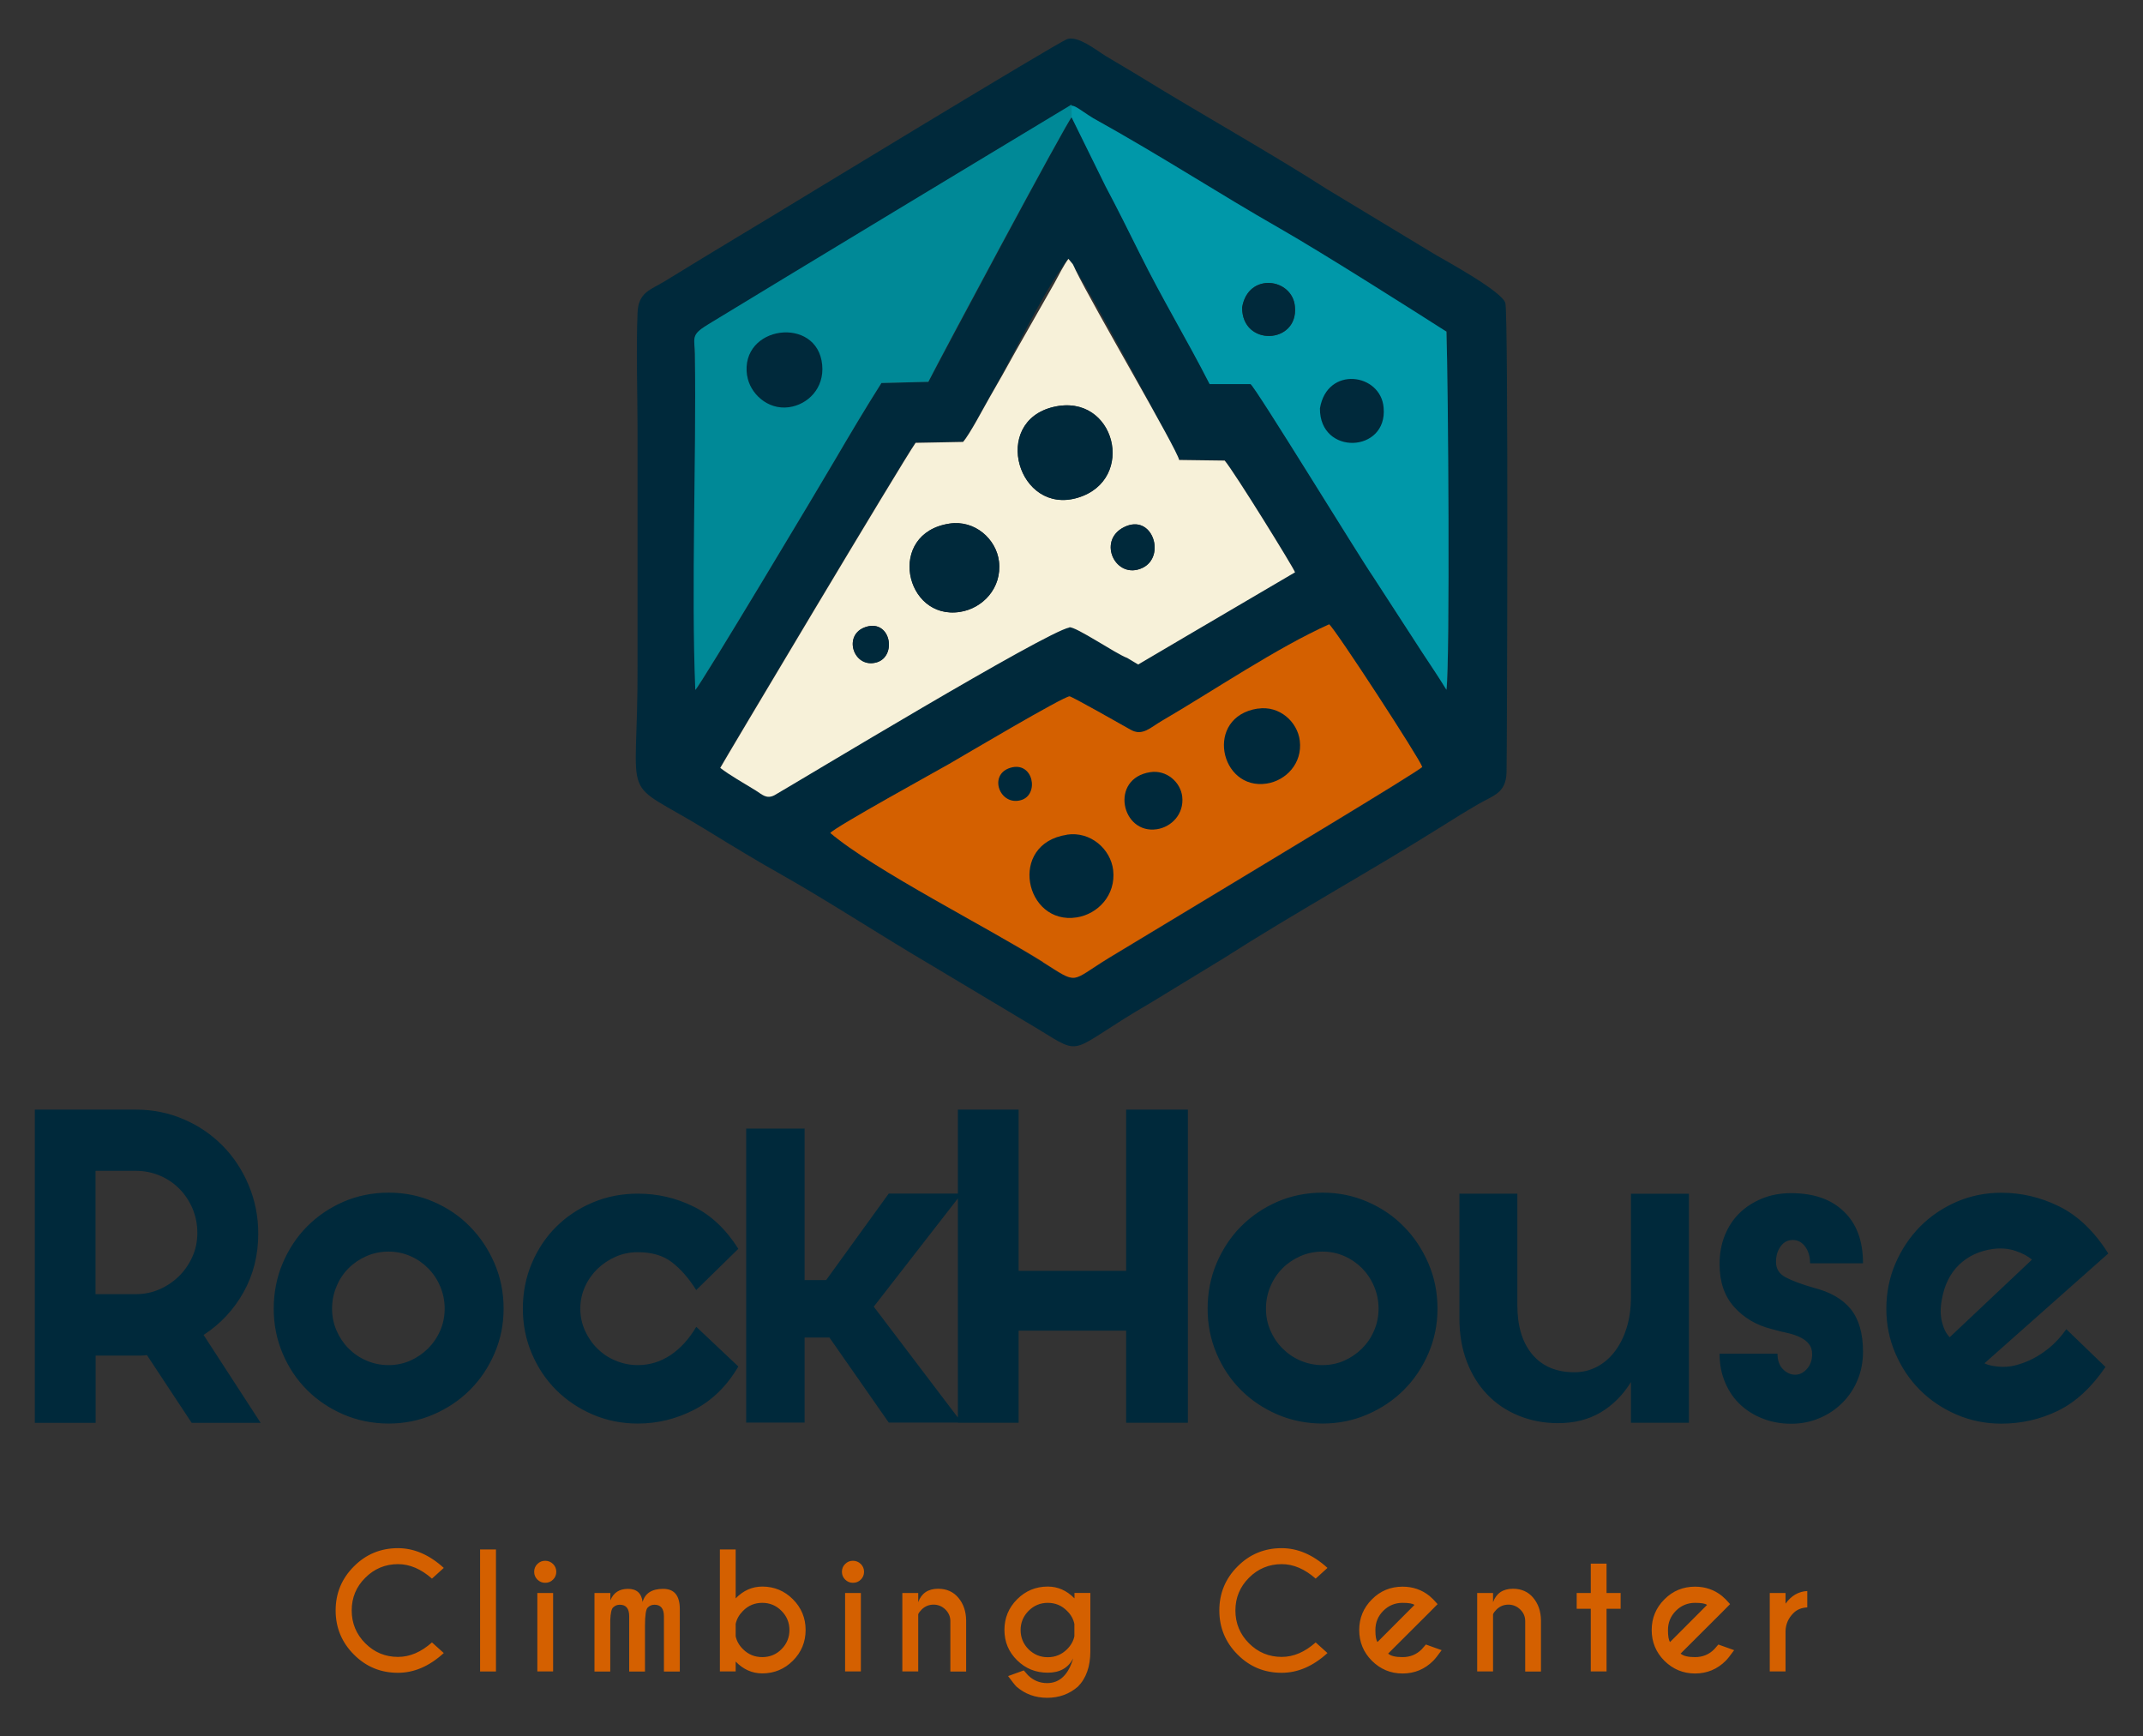 <svg xmlns="http://www.w3.org/2000/svg" id="Capa_1" viewBox="0 0 216 175"><rect x="0" y="0" width="216" height="175" fill="#333333" stroke="none"/><defs><style>      .st0, .st1, .st2, .st3, .st4 {        fill-rule: evenodd;      }      .st0, .st5 {        fill: #d46000;      }      .st1 {        fill: #008997;      }      .st6, .st4 {        fill: #00293b;      }      .st2 {        fill: #f7f1d9;      }      .st3 {        fill: #0098a9;      }    </style></defs><path class="st4" d="M107.53,3.96c-1.06.39-28.61,17.16-29.54,17.72-2.48,1.5-4.82,2.9-7.3,4.41-1.24.76-2.41,1.48-3.68,2.25-1.43.88-2.67,1.09-2.75,3.2-.15,3.85,0,8.01,0,11.9v23.6c.06,14.78-2.09,11.05,7.09,16.7,2.44,1.5,4.95,3.03,7.45,4.43,4.46,2.51,10.08,6.17,14.71,8.89l11.15,6.67c4.7,2.87,2.85,2.25,11.31-2.66l7.38-4.5c7.06-4.52,14.88-8.83,22-13.3,1.19-.75,2.41-1.51,3.69-2.25,1.49-.86,2.75-1.08,2.81-3.18.05-1.75.2-46.19-.12-47.3-.33-1.16-5.81-4.15-7.03-4.86l-11-6.65c-5.28-3.4-12.81-7.64-18.55-11.17-1.18-.73-2.42-1.44-3.71-2.22-.87-.53-2.8-2.1-3.91-1.69M70.92,32.99c12.26-7.16,24.88-15.27,36.74-22.12.65-.98,34.78,21.25,38.15,22.54.08,3.97.36,33.14,0,36.1-.72-1.19-1.64-2.55-2.44-3.76l-4.96-7.65c-1.25-1.77-11.94-19.24-12.35-19.4h-4.12c-2.26-4.44-4.74-8.5-7.08-13.23-2.26-4.56-4.58-9.08-6.83-13.65-.39.23-14.44,26.64-14.45,26.67l-4.73.12c-1.58,2.49-3.22,5.25-4.69,7.76-1.33,2.28-13.59,22.78-14.07,23.17-.16-11.71.11-22.93-.04-33.84-.02-1.44-.39-1.86.89-2.7ZM119.39,64.21l-4.67,2.75-1.1-.66c-1.09-.38-5.21-3.2-5.85-3.09-2.41.44-27.11,15.4-29.72,16.9-.82.43-1.26-.08-1.89-.47-1.19-.74-2.61-1.52-3.58-2.28.07-.19,18.46-31.05,19.69-32.76l4.78-.09c.68-.74,2.1-3.49,2.69-4.51,2.31-3.98,5.35-10.53,7.93-13.94,1.39,1.66,11.12,19.95,11.17,20.27l4.59.06c.98,1.16,6.97,10.84,7.09,11.26l-11.14,6.54ZM92.33,89.12c-.84-.16-7.8-4.44-8.63-5.15.49-.61,10.96-6.36,11.98-6.96,1.32-.77,11.6-6.86,12.14-6.81.26.02,5.35,2.9,6.14,3.36,1.2.69,2-.22,3.14-.88,2.14-1.25,14.53-8.58,15.21-8.68.4-.56.84-.69,1.66-1.05.63.49,9.14,13.57,9.38,14.37-.36.45-17.74,10.88-18.88,11.58l-12.69,7.66c-4,2.45-3.01,2.73-6.66.44-2.2-1.38-4.2-2.49-6.41-3.86-.88-.55-5.72-3.23-6.39-3.99Z"></path><path class="st2" d="M106.2,41.01c6.19-1.45,8.4,7.35,2.44,9.15-6.02,1.82-8.81-7.66-2.44-9.15M113.29,53.13c2.88-1.44,4.26,2.96,1.87,4.1-2.68,1.28-4.63-2.72-1.87-4.1ZM95.7,52.77c2.56-.39,4.72,1.56,4.99,3.81.32,2.7-1.66,4.74-3.93,5.09-5.58.86-7.45-7.93-1.06-8.9ZM107.77,63.22c.63-.12,4.76,2.71,5.85,3.09l1.1.66,4.67-2.75,11.14-6.54c-.12-.42-6.11-10.11-7.09-11.26l-4.59-.06c-.16-1.02-8.65-15.46-10.43-19.13-.1-.21-.22-.5-.29-.61l-.44-.53c-.47.62-.97,1.64-1.41,2.44l-3.92,6.89c-.86,1.57-1.74,3.12-2.6,4.61-.59,1.02-2.02,3.76-2.69,4.51l-4.78.09c-1.23,1.72-19.62,32.57-19.69,32.76.96.75,2.39,1.54,3.58,2.28.63.39,1.07.9,1.89.47,2.6-1.5,27.33-16.46,29.72-16.9ZM87.29,63.18c2.52-.79,3.15,3.03,1.02,3.59-2.31.61-3.41-2.84-1.02-3.59Z"></path><path class="st0" d="M105.12,96.97c3.65,2.3,2.66,2.01,6.66-.44l12.69-7.66c1.14-.7,18.52-11.13,18.88-11.58-.23-.8-8.75-13.88-9.38-14.37-5.23,2.33-11.77,6.76-16.88,9.74-1.14.66-1.94,1.57-3.14.88-.79-.45-5.88-3.33-6.14-3.36-.54-.05-10.82,6.05-12.14,6.81-1.02.59-11.5,6.35-11.98,6.96,4.34,3.71,16.18,9.7,21.43,13"></path><path class="st3" d="M138.66,43.25c-.72.35-.74.61-1.5.85-.61.19-1.31.2-1.85,0-1.3-.5-1.81-1.53-1.73-3.17.27-1.56,1.96-2.76,3.72-2.05.67.27,1.33.86,1.61,1.63.49,1.35-.18,1.93-.24,2.75M130.52,30.92c.35,3.78-5.35,4.04-5.32.06.6-3.59,5.1-2.95,5.32-.06ZM108.01,11.83l3.42,6.95c1.19,2.23,2.35,4.57,3.41,6.7,2.34,4.72,4.82,8.79,7.08,13.23h4.12c.42.16,11.11,17.63,12.35,19.4l4.96,7.65c.8,1.21,1.72,2.58,2.44,3.76.37-2.97.19-30.87,0-36.1-2.87-1.84-12.4-7.89-16.76-10.38-6.37-3.64-11.7-7.16-18.84-11.13-1.48-.9-2.13-1.65-2.54-1.03l.35.96Z"></path><path class="st1" d="M70.04,35.69c.15,10.92-.38,23.51.04,33.84.48-.39,12.74-20.88,14.07-23.17,1.47-2.51,3.11-5.27,4.69-7.76l4.73-.12c1.02-2.06,14.08-26.46,14.45-26.67l-.02-1.27c-5.05,3.03-30.25,18.26-36.18,21.88-.29.18-.56.34-.89.56-1.28.84-.91,1.26-.89,2.7"></path><path class="st4" d="M106.2,41.01c-6.37,1.49-3.58,10.97,2.44,9.15,5.97-1.8,3.76-10.6-2.44-9.15"></path><path class="st4" d="M95.7,52.77c-6.39.97-4.52,9.77,1.06,8.9,2.27-.35,4.25-2.39,3.93-5.09-.27-2.25-2.43-4.2-4.99-3.81"></path><path class="st4" d="M75.31,37.86c.26,1.76,2.04,3.48,4.21,3.18,1.9-.26,3.58-1.91,3.35-4.27-.47-4.99-8.33-3.99-7.57,1.09"></path><path class="st4" d="M125.2,30.98c-.03,3.98,5.67,3.71,5.32-.06-.22-2.88-4.72-3.53-5.32.06"></path><path class="st4" d="M113.29,53.13c-2.76,1.38-.81,5.38,1.87,4.1,2.39-1.14,1.01-5.54-1.87-4.1"></path><path class="st4" d="M87.29,63.18c-2.39.75-1.29,4.19,1.02,3.59,2.13-.56,1.5-4.37-1.02-3.59"></path><path class="st4" d="M101.84,77.38c-2.26.68-1.08,3.88,1.07,3.26,1.88-.54,1.25-3.96-1.07-3.26"></path><path class="st6" d="M195.72,131c-.16.82-.15,1.56.02,2.24.17.68.43,1.19.78,1.53l8.29-7.82c-.41-.35-.95-.64-1.63-.87-.68-.24-1.44-.31-2.28-.21-1.38.19-2.53.72-3.44,1.6-.91.88-1.49,2.06-1.74,3.53M212.21,137.78c-1.41,2.07-3.01,3.54-4.78,4.4-1.77.86-3.68,1.3-5.72,1.3-1.6,0-3.11-.31-4.52-.92-1.41-.61-2.64-1.44-3.67-2.47s-1.86-2.26-2.47-3.67c-.61-1.41-.92-2.92-.92-4.52s.31-3.16.92-4.57c.61-1.41,1.44-2.65,2.47-3.7,1.04-1.05,2.26-1.88,3.67-2.5,1.41-.61,2.92-.92,4.52-.92,2.04,0,4,.46,5.87,1.39,1.87.93,3.51,2.5,4.92,4.73l-12.48,11.07c.31.16.77.27,1.37.33.6.06,1.19.02,1.79-.14.97-.25,1.9-.68,2.78-1.3.88-.61,1.65-1.39,2.31-2.33l3.96,3.82ZM182.44,127.28c0-.64-.16-1.19-.49-1.64-.33-.45-.75-.67-1.25-.67s-.91.21-1.22.64c-.31.42-.47.95-.47,1.58,0,.69.33,1.21.99,1.55.66.35,1.59.69,2.78,1.04,1.66.41,2.91,1.12,3.75,2.14.83,1.02,1.25,2.46,1.25,4.31,0,1.01-.18,1.95-.54,2.83-.36.88-.87,1.65-1.53,2.31-.66.66-1.43,1.18-2.31,1.55-.88.38-1.84.57-2.87.57-.97,0-1.9-.16-2.78-.49-.88-.33-1.65-.8-2.31-1.41-.66-.61-1.18-1.36-1.55-2.24-.38-.88-.57-1.85-.57-2.92h5.84c0,.66.18,1.18.54,1.55s.78.57,1.25.57c.44,0,.83-.2,1.18-.59.35-.39.52-.89.52-1.48,0-.41-.1-.75-.31-1.01-.2-.27-.49-.49-.87-.68s-.82-.34-1.32-.45c-.5-.11-1.04-.24-1.6-.4-1.51-.38-2.76-1.11-3.75-2.21-.99-1.1-1.48-2.54-1.48-4.33,0-1.04.17-1.99.52-2.87.35-.88.84-1.63,1.48-2.26.64-.63,1.41-1.12,2.29-1.48.88-.36,1.85-.54,2.92-.54,2.26,0,4.04.61,5.32,1.85,1.29,1.23,1.93,2.98,1.93,5.22h-5.32ZM152.94,120.3v11.26c0,2.1.5,3.75,1.51,4.95,1.01,1.19,2.42,1.79,4.24,1.79.79,0,1.52-.17,2.21-.52.69-.35,1.3-.85,1.81-1.51.52-.66.93-1.46,1.23-2.4.3-.94.45-2.01.45-3.2v-10.36h5.84v23.08h-5.84v-4.1c-.82,1.32-1.84,2.34-3.06,3.06-1.23.72-2.65,1.08-4.29,1.08-1.41,0-2.73-.25-3.96-.75-1.23-.5-2.28-1.21-3.16-2.12-.88-.91-1.57-2.02-2.07-3.32-.5-1.3-.75-2.76-.75-4.36v-12.58h5.84ZM144.89,131.89c0,1.6-.31,3.11-.92,4.52-.61,1.41-1.44,2.64-2.47,3.67-1.04,1.04-2.26,1.86-3.67,2.47-1.41.61-2.92.92-4.52.92s-3.16-.31-4.57-.92c-1.41-.61-2.64-1.44-3.67-2.47-1.04-1.04-1.85-2.26-2.45-3.67-.6-1.41-.9-2.92-.9-4.52s.3-3.16.9-4.57c.6-1.41,1.41-2.65,2.45-3.7,1.04-1.05,2.26-1.88,3.67-2.5,1.41-.61,2.94-.92,4.57-.92s3.11.31,4.52.92c1.41.61,2.64,1.44,3.67,2.5,1.04,1.05,1.86,2.29,2.47,3.7.61,1.41.92,2.94.92,4.57ZM138.95,131.89c0-.79-.15-1.53-.45-2.24-.3-.71-.71-1.32-1.22-1.84-.52-.52-1.12-.93-1.79-1.22-.68-.3-1.41-.45-2.19-.45s-1.52.15-2.21.45c-.69.3-1.3.71-1.81,1.22-.52.52-.93,1.13-1.23,1.84-.3.71-.45,1.45-.45,2.24s.15,1.52.45,2.21c.3.69.71,1.3,1.23,1.81.52.52,1.12.93,1.81,1.22.69.3,1.43.45,2.21.45s1.52-.15,2.19-.45c.68-.3,1.27-.71,1.79-1.22.52-.52.93-1.12,1.22-1.81.3-.69.45-1.43.45-2.21ZM113.51,143.39v-9.28h-10.84v9.28h-6.12v-31.56h6.12v16.25h10.84v-16.25h6.22v31.56h-6.22ZM81.1,113.75v15.26h2.17l6.31-8.72h7.35l-8.86,11.4,8.86,11.68h-7.35l-5.98-8.57h-2.5v8.57h-5.89v-29.63h5.89ZM70.17,130.01c-.75-1.19-1.57-2.13-2.45-2.8-.88-.68-2.03-1.01-3.44-1.01-.79,0-1.52.15-2.21.45-.69.3-1.3.71-1.84,1.22-.53.52-.96,1.12-1.27,1.81-.31.69-.47,1.43-.47,2.21s.16,1.52.47,2.21c.31.69.73,1.3,1.25,1.81.52.52,1.13.93,1.84,1.22.71.3,1.45.45,2.24.45,1.19,0,2.29-.34,3.3-1.01,1.01-.68,1.87-1.63,2.59-2.85l4.24,4c-1.16,1.98-2.65,3.43-4.45,4.36-1.81.93-3.7,1.39-5.68,1.39-1.63,0-3.16-.31-4.57-.92-1.41-.61-2.64-1.44-3.67-2.47-1.04-1.04-1.85-2.26-2.45-3.67-.6-1.41-.9-2.92-.9-4.52s.3-3.16.9-4.57c.6-1.41,1.41-2.64,2.45-3.67,1.04-1.04,2.26-1.85,3.67-2.45,1.41-.6,2.94-.9,4.57-.9,1.98,0,3.85.43,5.61,1.3,1.76.86,3.27,2.28,4.52,4.26l-4.24,4.15ZM50.76,131.89c0,1.6-.31,3.11-.92,4.52-.61,1.41-1.44,2.64-2.47,3.67-1.04,1.04-2.26,1.86-3.67,2.47-1.41.61-2.92.92-4.52.92s-3.16-.31-4.57-.92c-1.41-.61-2.64-1.44-3.67-2.47-1.04-1.04-1.85-2.26-2.45-3.67-.6-1.41-.9-2.92-.9-4.52s.3-3.16.9-4.57c.6-1.41,1.41-2.65,2.45-3.7,1.04-1.05,2.26-1.88,3.67-2.5,1.41-.61,2.94-.92,4.57-.92s3.11.31,4.52.92c1.41.61,2.64,1.44,3.67,2.5,1.04,1.05,1.86,2.29,2.47,3.7.61,1.41.92,2.94.92,4.57ZM44.82,131.89c0-.79-.15-1.53-.45-2.24-.3-.71-.71-1.32-1.23-1.84-.52-.52-1.11-.93-1.79-1.22-.68-.3-1.41-.45-2.19-.45s-1.52.15-2.21.45c-.69.3-1.3.71-1.81,1.22-.52.52-.93,1.13-1.22,1.84-.3.71-.45,1.45-.45,2.24s.15,1.52.45,2.21c.3.69.71,1.3,1.22,1.81.52.52,1.12.93,1.81,1.22.69.3,1.43.45,2.21.45s1.52-.15,2.19-.45c.68-.3,1.27-.71,1.79-1.22.52-.52.93-1.12,1.23-1.81.3-.69.45-1.43.45-2.21ZM9.63,130.43h4.05c.85,0,1.65-.16,2.4-.49.75-.33,1.41-.78,1.98-1.34.57-.57,1.01-1.22,1.34-1.96.33-.74.49-1.53.49-2.38s-.16-1.7-.49-2.47c-.33-.77-.78-1.44-1.34-2-.57-.57-1.23-1.01-1.98-1.32-.75-.31-1.55-.47-2.4-.47h-4.05v12.44ZM3.51,143.39v-31.56h10.15c1.73,0,3.34.32,4.84.97,1.51.64,2.81,1.53,3.93,2.66,1.12,1.13,1.99,2.46,2.63,3.98.64,1.52.97,3.15.97,4.88,0,2.17-.49,4.14-1.48,5.91-.99,1.77-2.33,3.21-4.03,4.31l5.75,8.86h-6.95l-4.51-6.83c-.19.03-.38.05-.57.05h-4.6v6.78H3.51Z"></path><path class="st5" d="M179.97,161.62c.59-.81,1.32-1.23,2.19-1.27v1.65c-.58.03-1.04.22-1.38.56-.52.51-.79,1.12-.81,1.83v4.06h-1.59v-7.9h1.59v1.07ZM172.06,161.75c-.18-.14-.58-.21-1.21-.21-.75,0-1.4.27-1.93.8-.53.54-.8,1.18-.8,1.94,0,.62.07,1.02.21,1.21l3.73-3.74ZM169.4,166.66c.27.24.75.35,1.45.35.76,0,1.41-.26,1.94-.8.07-.07.2-.23.41-.47l1.59.57c-.39.54-.67.89-.85,1.07-.85.85-1.89,1.28-3.09,1.28s-2.23-.43-3.09-1.28c-.85-.85-1.28-1.89-1.28-3.1s.43-2.24,1.28-3.09c.85-.86,1.89-1.28,3.09-1.28,1.03,0,1.94.31,2.72.94.13.11.25.22.37.34.05.05.2.21.44.48l-.8.81-4.19,4.18ZM160.34,160.55v-2.96h1.59v2.96h1.42v1.59h-1.42v6.31h-1.59v-6.31h-1.42v-1.59h1.42ZM150.49,162.67v5.78h-1.6v-7.9h1.6v.92c.33-.9,1-1.35,2.01-1.35.85,0,1.53.3,2.04.91.51.61.77,1.37.78,2.29v5.14h-1.59v-5.08c0-.45-.16-.84-.5-1.17-.33-.32-.73-.49-1.19-.49s-.85.16-1.18.47c-.19.19-.31.35-.36.48ZM142.57,161.75c-.18-.14-.58-.21-1.21-.21-.75,0-1.4.27-1.93.8-.54.54-.8,1.18-.8,1.94,0,.62.07,1.02.21,1.21l3.73-3.74ZM139.92,166.66c.27.24.75.35,1.45.35.76,0,1.41-.26,1.94-.8.07-.07.2-.23.41-.47l1.59.57c-.39.54-.67.89-.85,1.07-.85.85-1.88,1.28-3.09,1.28s-2.23-.43-3.09-1.28c-.85-.85-1.28-1.89-1.28-3.1s.43-2.24,1.28-3.09c.85-.86,1.89-1.28,3.09-1.28,1.03,0,1.94.31,2.72.94.13.11.25.22.37.34.05.05.2.21.44.48l-.8.81-4.19,4.18ZM132.61,165.53l1.19,1.07c-1.46,1.33-2.99,1.99-4.62,1.99-1.74,0-3.22-.61-4.44-1.84-1.22-1.22-1.84-2.71-1.84-4.44s.61-3.21,1.84-4.44c1.22-1.23,2.71-1.84,4.44-1.84,1.62,0,3.16.66,4.62,1.99l-1.19,1.08c-1.1-.97-2.24-1.46-3.42-1.46-1.28,0-2.39.46-3.3,1.37-.91.91-1.37,2.01-1.37,3.3s.46,2.4,1.37,3.31c.91.91,2.01,1.37,3.3,1.37,1.19,0,2.33-.49,3.42-1.46ZM108.3,161.09v-.55h1.6v5.88c0,1.53-.42,2.72-1.25,3.56-.86.75-1.89,1.13-3.1,1.13s-2.24-.38-3.1-1.13c-.17-.17-.45-.53-.84-1.06l1.58-.57c.21.25.34.4.42.48.54.53,1.18.8,1.93.8,1.26,0,2.14-.83,2.63-2.49-.5.96-1.35,1.44-2.56,1.44s-2.24-.41-3.09-1.25c-.85-.83-1.28-1.85-1.28-3.06s.43-2.24,1.28-3.09c.85-.85,1.88-1.28,3.09-1.28,1.02,0,1.91.4,2.68,1.18ZM108.29,163.67c-.1-.49-.34-.93-.74-1.32-.53-.54-1.18-.81-1.94-.81s-1.4.27-1.94.81c-.53.54-.8,1.18-.8,1.93s.27,1.41.8,1.94c.54.53,1.18.8,1.94.8s1.4-.27,1.94-.8c.39-.39.64-.83.74-1.31v-1.25ZM92.55,162.67v5.78h-1.6v-7.9h1.6v.92c.33-.9,1-1.35,2.01-1.35.85,0,1.53.3,2.04.91.51.61.77,1.37.78,2.29v5.14h-1.59v-5.08c0-.45-.17-.84-.5-1.17-.33-.32-.73-.49-1.19-.49s-.85.16-1.18.47c-.19.19-.31.35-.36.48ZM85.97,157.3c.31,0,.57.11.79.32.22.22.33.48.33.79s-.11.58-.33.79c-.22.22-.48.32-.79.32s-.56-.11-.78-.32c-.22-.22-.33-.48-.33-.79s.11-.58.33-.79c.22-.22.48-.32.78-.32ZM86.77,160.55v7.9h-1.59v-7.9h1.59ZM74.15,167.47v.98h-1.59v-12.29h1.59v4.93c.77-.79,1.66-1.19,2.68-1.19,1.21,0,2.24.43,3.09,1.28.85.85,1.28,1.89,1.28,3.09s-.42,2.24-1.28,3.1c-.85.85-1.89,1.28-3.09,1.28-1.02,0-1.91-.4-2.68-1.19ZM74.15,163.67v1.23c.1.48.34.92.74,1.31.54.54,1.19.8,1.94.8s1.41-.26,1.94-.8c.53-.53.8-1.18.8-1.93s-.27-1.4-.8-1.93c-.53-.54-1.18-.81-1.94-.81s-1.41.27-1.94.81c-.39.39-.64.83-.74,1.32ZM59.93,160.55h1.59v.74c.31-.77.9-1.16,1.78-1.16s1.36.44,1.47,1.32c.25-.88.94-1.32,2.07-1.32s1.68.68,1.68,2.04v6.29h-1.6v-5.56c0-.78-.32-1.17-.95-1.17-.26,0-.49.09-.68.28-.19.18-.28.8-.28,1.86v4.59h-1.59v-5.56c0-.78-.31-1.17-.95-1.17-.26,0-.48.09-.68.28-.16.16-.25.58-.28,1.26v5.19h-1.59v-7.9ZM54.95,157.3c.31,0,.57.11.79.32.22.22.33.48.33.79s-.11.58-.33.79c-.22.22-.48.32-.79.32s-.56-.11-.78-.32c-.22-.22-.33-.48-.33-.79s.11-.58.33-.79c.22-.22.48-.32.78-.32ZM55.75,160.55v7.9h-1.59v-7.9h1.59ZM49.99,156.16v12.3h-1.6v-12.3h1.6ZM43.54,165.53l1.19,1.07c-1.46,1.33-2.99,1.99-4.62,1.99-1.74,0-3.22-.61-4.44-1.84-1.22-1.22-1.84-2.71-1.84-4.44s.61-3.21,1.84-4.44c1.22-1.23,2.71-1.84,4.44-1.84,1.62,0,3.16.66,4.62,1.99l-1.19,1.08c-1.1-.97-2.24-1.46-3.42-1.46-1.28,0-2.39.46-3.3,1.37-.92.91-1.37,2.01-1.37,3.3s.46,2.4,1.37,3.31c.91.91,2.01,1.37,3.3,1.37,1.19,0,2.33-.49,3.42-1.46Z"></path><path class="st4" d="M133.04,41.16c-.03,4.8,6.84,4.49,6.42-.07-.27-3.48-5.7-4.26-6.42.07"></path><path class="st4" d="M107.53,84.13c-5.98.91-4.23,9.14.99,8.33,2.13-.33,3.97-2.24,3.68-4.77-.25-2.11-2.27-3.93-4.67-3.57"></path><path class="st4" d="M115.94,77.82c-4.13.63-2.92,6.31.68,5.75,1.47-.23,2.74-1.54,2.54-3.29-.17-1.45-1.57-2.71-3.22-2.46"></path><path class="st4" d="M126.78,71.41c-5.42.83-3.84,8.29.9,7.56,1.93-.3,3.61-2.03,3.33-4.32-.23-1.91-2.06-3.57-4.23-3.23"></path></svg>
